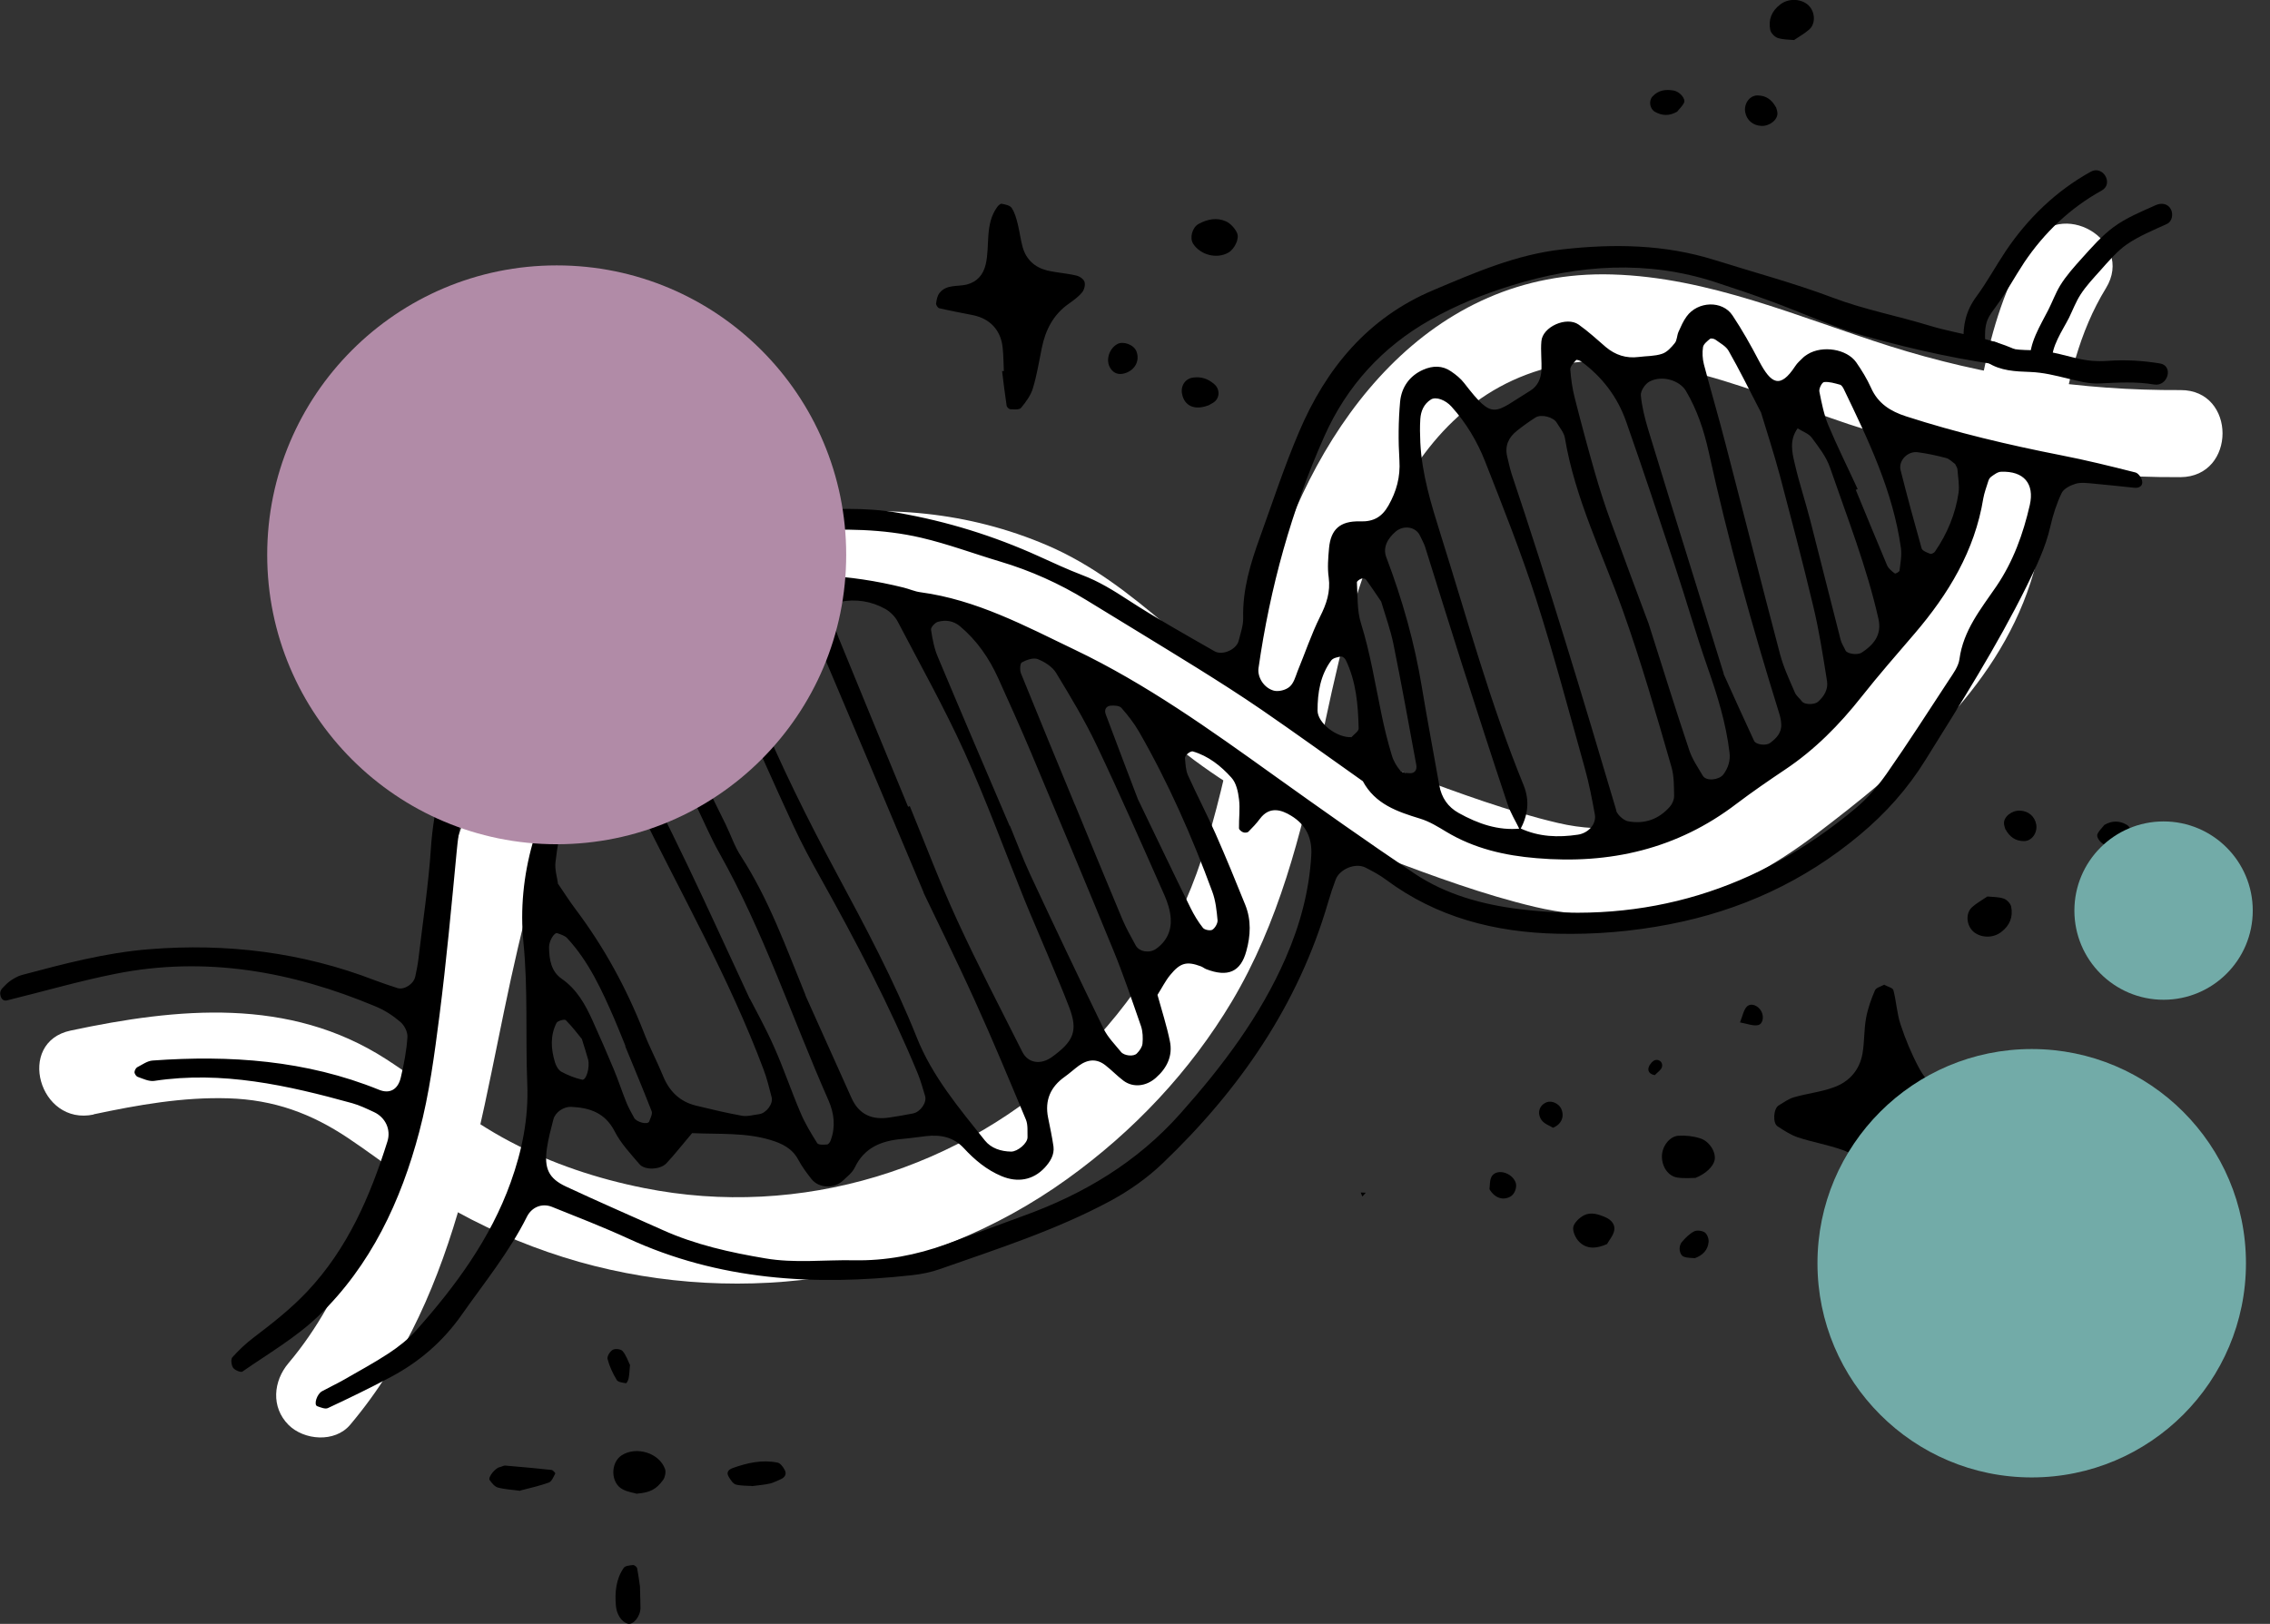<svg xmlns="http://www.w3.org/2000/svg" viewBox="0 0 130.32 93.25"><rect x="0" y="0" width="130.32" height="93.25" fill="#333333" stroke="none"/><defs><style>.cls-1{fill:#72aba8;}.cls-1,.cls-2{mix-blend-mode:multiply;}.cls-1,.cls-2,.cls-3,.cls-4{stroke-width:0px;}.cls-2{fill:#b18ba7;}.cls-5{isolation:isolate;}.cls-4{fill:#fff;}</style></defs><g class="cls-5"><g id="personen"><path class="cls-4" d="M116.56,14.02c-2.86,4.66-3,10.1-4.1,15.31-.52,2.46-1.28,4.83-2.82,6.85-1.73,2.26-4.05,4.15-6.2,5.99-4,3.42-8.53,6.37-13.99,5.09-2.85-.67-5.67-1.71-8.41-2.73s-5.22-2.14-7.63-3.61c-4.71-2.86-8.15-7.4-13.28-9.6-4.5-1.93-9.39-2.39-14.2-1.58s-9.08,2.94-12.48,6.17-5.8,7.93-7.28,12.55c-1.65,5.16-2.4,10.54-3.6,15.8-1.14,4.96-2.66,10.05-6.01,14.02-.87,1.03-1.01,2.52,0,3.54.89.89,2.66,1.04,3.54,0,6.53-7.75,7.41-17.89,9.63-27.38,1.04-4.45,2.42-8.91,5.16-12.64s6.47-5.87,10.71-6.9,8.47-.75,12.32.87c2.35.99,4.31,2.56,6.21,4.23,2.32,2.04,4.65,4.01,7.32,5.57s5.3,2.66,8.07,3.7,5.69,2.12,8.61,2.81c5.98,1.4,11.33-.53,16.1-4.15,5.05-3.84,10.32-8.25,12.34-14.47,1.79-5.52,1.22-11.84,4.33-16.91,1.69-2.75-2.64-5.27-4.32-2.52h0Z"></path><path class="cls-4" d="M5.37,63.99c2.55-.54,5.12-1,7.74-.92s4.76.87,6.87,2.28,4.04,3.02,6.26,4.24,4.58,2.18,7,2.87c9.5,2.68,19.99,1.03,28.03-4.76,3.8-2.73,7.05-6.17,9.45-10.19,2.68-4.5,3.97-9.57,5.06-14.65,1.72-8.08,3.98-19.73,13.58-21.86,5.62-1.24,11.54,1.61,16.75,3.35,6.15,2.04,12.59,3.08,19.07,3.05,3.22-.02,3.22-5.02,0-5-5.68.03-11.26-.81-16.68-2.52-5.23-1.66-10.38-3.96-15.95-4.12-10.49-.31-17,8.49-19.68,17.67-1.54,5.25-2.18,10.73-3.9,15.94-1.44,4.33-3.87,8.22-7.14,11.41-6.54,6.38-15.89,9.24-24.87,7.44-2.66-.53-5.25-1.39-7.65-2.65-2.56-1.34-4.74-3.2-7.16-4.76-5.55-3.57-11.94-2.94-18.1-1.63-3.15.67-1.81,5.49,1.33,4.82h0Z"></path><path class="cls-3" d="M35.04,36.26c1.28-.65,2.64-.97,3.53-2.12.17-.23.6-.41.88-.37,1.04.13,2.01-.16,3.01-.36,3.16-.63,6.3-.44,9.41.33.33.08.65.23.98.27,3.2.43,6,1.93,8.85,3.3,4.1,1.96,7.77,4.59,11.44,7.22,2.67,1.91,5.34,3.8,8.06,5.63,1.82,1.22,3.93,1.79,6.06,2.05,7.23.88,13.66-1.11,19.24-5.77.69-.57,1.29-1.27,1.81-2.01,1.23-1.76,2.39-3.57,3.57-5.37.25-.38.55-.78.61-1.2.22-1.66,1.23-2.89,2.12-4.19.97-1.43,1.54-3.01,1.92-4.67.28-1.23-.35-1.96-1.64-1.91-.2,0-.4.16-.57.28-.09.06-.15.17-.18.28-.1.32-.22.64-.28.97-.49,3.01-2,5.49-3.94,7.76-1.03,1.2-2.07,2.39-3.05,3.63-1.27,1.61-2.69,3.05-4.4,4.19-.94.63-1.87,1.27-2.77,1.95-3.41,2.61-7.28,3.49-11.49,3.13-1.82-.15-3.57-.55-5.17-1.51-.48-.29-.98-.6-1.51-.76-1.31-.4-2.58-.83-3.29-2.15-1.94-1.37-3.86-2.76-5.81-4.1-1.21-.83-2.45-1.62-3.7-2.4-2.11-1.31-4.24-2.6-6.36-3.9-1.55-.95-3.2-1.69-4.94-2.21-1.51-.45-3-1.01-4.54-1.37-2.22-.52-4.48-.52-6.75-.41-3.42.16-6.71.92-9.95,1.95-1.1.35-2.02.96-2.84,1.78-1.69,1.69-3.19,3.51-4.14,5.74-.31.73-.63,1.46-1.02,2.14-1.2,2.11-1.74,4.4-1.97,6.79-.3,3.15-.59,6.31-.99,9.44-.29,2.24-.58,4.5-1.16,6.68-1.05,3.98-2.78,7.68-5.79,10.58-1.29,1.24-2.88,2.16-4.36,3.19-.09.07-.45-.08-.54-.22-.1-.15-.14-.49-.04-.6.37-.41.78-.8,1.23-1.14,1.08-.82,2.14-1.65,3.08-2.65,2.31-2.46,3.6-5.45,4.59-8.6.22-.69-.12-1.39-.77-1.69-.41-.19-.82-.39-1.25-.51-3.72-1.03-7.47-1.87-11.37-1.28-.3.04-.63-.12-.94-.23-.09-.03-.18-.17-.19-.26,0-.09.07-.24.15-.29.29-.15.59-.37.89-.39,4.44-.32,8.81-.02,13,1.68.61.25,1.09-.01,1.25-.71.18-.76.33-1.54.38-2.32.02-.29-.18-.68-.41-.87-.42-.36-.91-.68-1.43-.89-4.8-2.01-9.75-2.9-14.92-1.87-2.1.42-4.16,1.02-6.24,1.53-.22.05-.37-.13-.38-.42,0-.1.06-.21.13-.29.15-.16.31-.32.5-.45.19-.12.39-.24.61-.3,2.4-.64,4.81-1.28,7.3-1.48,4.46-.36,8.8.17,12.99,1.79.42.16.85.3,1.28.44.38.12.93-.23,1.02-.66.07-.33.14-.67.18-1,.25-2.13.58-4.26.72-6.4.15-2.18.66-4.24,1.57-6.21.47-1.03.95-2.05,1.41-3.09,1.12-2.53,3.01-4.49,4.87-6.47.79-.84,1.82-1.31,2.92-1.65,3.36-1.05,6.81-1.71,10.31-1.92,1.9-.12,3.82-.23,5.75.11,2.8.49,5.48,1.32,8.06,2.49.82.37,1.65.76,2.49,1.08.96.36,1.81.89,2.67,1.45,1.6,1.04,3.28,1.98,4.94,2.93.46.26,1.26-.11,1.38-.6.11-.44.27-.88.26-1.32-.04-1.62.42-3.13.96-4.62.73-2.02,1.4-4.07,2.24-6.04,1.55-3.66,3.96-6.58,7.72-8.16,2.39-1.01,4.77-2.05,7.41-2.34,2.96-.33,5.86-.29,8.73.61,2.26.71,4.55,1.32,6.78,2.16,1.79.68,3.69,1.04,5.53,1.6,1.93.59,4.01.71,5.77,1.82.06.04.09.2.06.29-.02.09-.11.22-.2.23-.22.04-.45.08-.67.05-2.93-.36-5.8-.99-8.63-1.78-1.84-.52-3.6-1.34-5.4-2-1.06-.39-2.13-.75-3.2-1.1-3.91-1.27-7.81-1.01-11.68.19-1.62.5-3.19,1.13-4.68,1.98-2.76,1.56-4.79,3.8-6.07,6.66-1.9,4.26-3.13,8.72-3.79,13.34-.07.51.3,1.13.88,1.29.27.07.68-.03.9-.22.24-.2.34-.57.46-.89.43-1.04.79-2.12,1.29-3.13.37-.73.61-1.43.5-2.26-.08-.55-.03-1.13.02-1.69.1-1.06.62-1.56,1.77-1.53.79.03,1.27-.26,1.64-.91.46-.81.69-1.64.63-2.59-.07-1.12-.06-2.26.04-3.38.08-.81.53-1.48,1.33-1.83.55-.24,1.1-.25,1.6.1.28.19.55.41.75.67,1.7,2.2,1.69,1.72,3.8.43.41-.25.6-.68.63-1.14.03-.56-.05-1.13,0-1.69.06-.83,1.44-1.45,2.14-.96.55.39,1.05.85,1.56,1.29.55.46,1.17.66,1.88.57.45-.06.92-.04,1.34-.18.29-.09.54-.37.74-.62.13-.16.12-.43.21-.64.14-.31.27-.62.47-.89.64-.88,2.05-.93,2.63-.06.56.84,1.06,1.73,1.53,2.63.69,1.31,1.21,1.6,2.07.29.12-.19.3-.34.45-.49.08-.08.18-.14.27-.2.85-.52,2.24-.3,2.78.46.32.46.62.95.85,1.46.4.91,1.12,1.36,2.02,1.65,2.91.94,5.88,1.64,8.88,2.23,1.44.28,2.86.63,4.28.99.17.04.36.31.39.5.05.27-.17.41-.45.38-.79-.08-1.57-.17-2.36-.24-.34-.03-.7-.08-1.01.01-.3.09-.68.28-.8.53-.29.6-.5,1.26-.65,1.92-.28,1.23-.82,2.33-1.37,3.45-1.71,3.45-3.77,6.7-5.8,9.96-1.02,1.65-2.29,3.07-3.78,4.31-3.2,2.67-6.84,4.34-10.93,5.13-2.12.41-4.25.59-6.41.54-3.59-.08-6.93-.93-9.86-3.11-.36-.27-.76-.48-1.17-.69-.57-.29-1.48.08-1.71.69-.16.42-.3.85-.43,1.29-1.72,5.92-5.1,10.79-9.5,15-.9.86-1.91,1.57-3.02,2.17-3.11,1.67-6.45,2.74-9.75,3.9-.53.19-1.09.3-1.65.36-5.59.62-11.06.29-16.27-2.11-1.44-.66-2.91-1.23-4.38-1.82-.56-.22-1.15.01-1.43.57-1.02,2.04-2.45,3.79-3.75,5.64-1.06,1.51-2.42,2.69-4.04,3.55-1.2.64-2.42,1.23-3.64,1.8-.15.07-.41-.04-.61-.11-.21-.08-.02-.7.28-.86.4-.22.81-.41,1.2-.63.88-.51,1.78-.99,2.63-1.55.56-.37,1.11-.8,1.56-1.3,2.27-2.55,4.28-5.28,5.44-8.52.65-1.81,1.03-3.67.95-5.64-.11-2.71.05-5.42-.22-8.13-.19-1.9,0-3.84.53-5.71.15-.54.34-1.1.37-1.65.14-2.29.8-4.41,1.78-6.48.34-.71.65-1.42,1.1-2.08.38-.56.71-1.15,1.2-1.94ZM87.29,47.57c1.06.49,2.17.53,3.3.36.59-.09,1.07-.6.97-1.16-.16-.88-.33-1.77-.57-2.63-.91-3.25-1.77-6.52-2.8-9.73-.86-2.67-1.9-5.29-2.93-7.91-.45-1.15-1.09-2.22-1.93-3.15-.34-.38-.89-.59-1.18-.41-.41.26-.58.67-.61,1.12-.03.45-.02.9,0,1.35.09,1.82.62,3.54,1.16,5.26,1.52,4.83,2.85,9.72,4.77,14.42.37.92.24,1.75-.21,2.58-.24-.51-.55-.99-.72-1.52-.89-2.66-1.75-5.34-2.61-8.01-.72-2.25-1.41-4.5-2.12-6.75-.07-.21-.19-.41-.28-.61-.23-.53-.94-.65-1.41-.25-.46.4-.75.91-.53,1.48.92,2.42,1.62,4.9,2.04,7.46.31,1.88.67,3.75,1,5.63.13.71.49,1.24,1.12,1.59,1.1.61,2.25,1.02,3.54.89ZM39.74,65.06c-.61.72-1.02,1.25-1.48,1.74-.36.38-1.25.41-1.55.05-.51-.6-1.07-1.19-1.42-1.88-.55-1.07-1.43-1.36-2.5-1.41-.42-.02-.91.3-1.02.72-.14.55-.29,1.09-.37,1.65-.17,1.16.09,1.74,1.1,2.21,1.84.86,3.71,1.67,5.56,2.5,1.87.84,3.85,1.28,5.87,1.62,1.69.29,3.38.08,5.07.11,1.84.04,3.6-.3,5.32-.92,1.49-.54,2.97-1.1,4.46-1.64,3.45-1.25,6.5-3.07,8.98-5.86,2.42-2.72,4.59-5.59,6.05-8.94.82-1.88,1.35-3.83,1.47-5.89.06-.99-.3-1.76-1.16-2.28-.54-.33-1.23-.57-1.79.18-.2.27-.43.51-.66.74-.06.06-.22.07-.31.03-.1-.04-.23-.15-.23-.23-.01-.56.07-1.12,0-1.67-.05-.43-.16-.94-.44-1.24-.6-.67-1.32-1.24-2.21-1.5-.08-.02-.22.06-.3.13-.07.06-.16.18-.15.26.03.33.04.69.17.98.51,1.13,1.09,2.24,1.59,3.37.59,1.34,1.15,2.7,1.7,4.07.35.87.31,1.77.06,2.66-.32,1.18-1.05,1.52-2.31,1.03-.1-.04-.19-.12-.3-.16-.81-.3-1.18-.21-1.76.5-.28.34-.48.75-.73,1.14.25.91.53,1.77.71,2.65.18.84-.16,1.55-.8,2.11-.56.5-1.31.58-1.86.17-.36-.27-.67-.6-1.03-.88-.49-.39-1-.37-1.54.02-.27.2-.52.43-.8.63-.82.58-1.16,1.35-.96,2.35.11.55.23,1.1.31,1.66.06.48-.19.87-.5,1.21-.68.73-1.57.87-2.48.49-.86-.36-1.55-.94-2.16-1.6-.6-.65-1.34-.79-2.16-.7-.45.05-.9.12-1.35.16-1.19.1-2.2.47-2.76,1.65-.14.29-.43.51-.67.74-.51.49-1.39.45-1.81-.08-.28-.35-.55-.72-.76-1.11-.35-.66-.94-.94-1.61-1.14-1.43-.43-2.91-.32-4.49-.39ZM53.03,51.26c-2.34-5.56-4.18-9.94-6.04-14.31-.26-.62-.55-1.25-.95-1.78-.25-.33-.7-.62-1.1-.69-1.01-.19-2.02-.04-2.98.38-.33.14-.64.78-.51,1.14.19.53.38,1.06.6,1.58.46,1.03.98,2.04,1.41,3.08,1.34,3.24,2.9,6.38,4.56,9.47,1.66,3.09,3.31,6.18,4.61,9.44.89,2.24,2.43,4.06,3.91,5.92.36.45.92.63,1.51.64.37,0,.95-.48.94-.83-.01-.33.03-.7-.09-1-.96-2.29-1.91-4.59-2.94-6.85-1.12-2.47-2.33-4.9-2.94-6.19ZM32.05,50.77c.36.53.66,1,1,1.45,1.63,2.17,2.92,4.53,3.91,7.06.32.84.75,1.64,1.09,2.47.36.9.96,1.51,1.91,1.74.87.21,1.74.42,2.63.58.32.06.66-.05.99-.09.41-.05.82-.6.72-.97-.14-.54-.27-1.09-.47-1.61-1.98-5.28-4.78-10.16-7.24-15.21-.59-1.21-1.35-2.33-2.06-3.48-.1-.16-.35-.24-.54-.33-.23-.12-.66.18-.75.54-.31,1.31-.62,2.62-.9,3.94-.18.88-.35,1.76-.45,2.65-.05.43.1.88.15,1.27ZM46.24,57.16c.88,1.96,1.76,3.92,2.64,5.88.43.97,1.19,1.29,2.2,1.13.45-.07.89-.14,1.33-.23.43-.08.81-.63.7-1-.13-.43-.25-.87-.42-1.29-1.6-3.87-3.54-7.58-5.58-11.23-.55-.98-1.09-1.98-1.56-3-1.1-2.36-2.13-4.74-3.22-7.1-.62-1.33-1.26-2.66-2.24-3.78-.36-.41-.99-.58-1.54-.34-.31.13-.61.3-.88.5-.48.35-.7,1.02-.48,1.5.32.72.67,1.43,1.02,2.14,1.15,2.33,2.3,4.66,3.45,7,.3.61.51,1.27.88,1.83,1.61,2.49,2.6,5.27,3.71,7.99ZM52.13,46.33s.07-.03.1-.04c.9,2.19,1.73,4.4,2.72,6.55,1.17,2.55,2.48,5.05,3.74,7.56.33.66,1.06.76,1.7.3,1.26-.91,1.5-1.51,1-2.84-.4-1.05-.85-2.08-1.28-3.12-.43-1.04-.89-2.07-1.31-3.11-1.14-2.82-2.18-5.68-3.43-8.44-1.16-2.56-2.54-5.02-3.84-7.51-.15-.28-.42-.55-.7-.71-.81-.45-1.69-.59-2.61-.41-.22.04-.54.56-.47.8.13.43.23.87.4,1.28,1.32,3.23,2.65,6.46,3.98,9.68ZM92.82,46.6c-.1-.19-.03.04.11.2.14.16.34.32.53.36.95.18,1.77-.11,2.41-.84.14-.16.24-.4.24-.61-.01-.56,0-1.14-.15-1.66-.87-3.02-1.74-6.04-2.8-9.01-1.17-3.27-2.74-6.42-3.32-9.89-.05-.31-.3-.59-.47-.88-.19-.32-.88-.5-1.21-.3-.38.24-.74.5-1.09.78-.47.38-.69.86-.54,1.48.08.33.15.66.25.98,2.11,6.29,4.03,12.63,6.03,19.39ZM57.95,47.43s.02,0,.03-.01c.39.94.74,1.89,1.17,2.81,1.38,2.96,2.78,5.91,4.21,8.85.24.49.65.9,1,1.33.18.22.73.28.91.08.15-.15.3-.36.32-.56.03-.33.02-.68-.08-.99-.52-1.49-1.02-2.99-1.62-4.44-1.54-3.76-3.11-7.5-4.68-11.24-.61-1.45-1.26-2.89-1.91-4.33-.52-1.14-1.22-2.16-2.19-2.97-.37-.31-.82-.38-1.27-.25-.17.05-.41.32-.39.45.08.55.19,1.11.41,1.61,1.35,3.22,2.73,6.44,4.1,9.65ZM94.63,35.76c.83,2.6,1.56,4.97,2.35,7.32.17.52.5.99.78,1.47.2.33.94.24,1.18-.08.28-.38.41-.81.35-1.26-.2-1.69-.7-3.29-1.26-4.89-.67-1.91-1.22-3.86-1.86-5.78-.92-2.78-1.84-5.56-2.81-8.32-.49-1.41-1.37-2.57-2.58-3.46-.08-.06-.27-.12-.3-.08-.14.16-.34.36-.33.54.04.55.12,1.11.26,1.65.36,1.42.74,2.83,1.14,4.23.28.97.59,1.94.94,2.89.73,2.01,1.48,4.01,2.14,5.78ZM98.95,38.7c.63,1.39,1.18,2.62,1.75,3.84.1.22.67.3.91.13.37-.27.68-.59.65-1.09-.01-.22-.06-.45-.13-.66-1.54-4.95-2.93-9.93-4.04-15-.27-1.21-.66-2.39-1.3-3.47-.36-.61-1.37-.92-2.09-.54-.25.13-.52.53-.5.79.06.66.23,1.32.42,1.96.82,2.69,1.65,5.38,2.49,8.07.63,2.04,1.27,4.09,1.85,5.96ZM43.05,57.35c.28.55.89,1.64,1.39,2.77.55,1.23.98,2.52,1.51,3.76.26.62.61,1.2.97,1.77.07.1.37.09.56.07.08,0,.18-.14.21-.24.29-.78.2-1.55-.13-2.3-2.09-4.74-3.72-9.68-6.27-14.21-.44-.78-.8-1.62-1.19-2.43-.73-1.52-1.45-3.06-2.19-4.57-.49-1.01-1-2.02-1.88-2.77-.2-.17-.72-.08-.85.22-.13.29-.33.66-.25.93.22.75.48,1.5.86,2.18,2.61,4.62,4.76,9.46,7.25,14.82ZM101.11,23.71c-.71-1.38-1.26-2.49-1.87-3.56-.15-.27-.48-.44-.75-.64-.08-.06-.26-.1-.32-.05-.16.13-.37.3-.4.47-.05.32-.03.67.05.99.4,1.52.85,3.04,1.24,4.56,1.05,4.03,2.07,8.06,3.13,12.08.2.76.54,1.48.85,2.2.08.2.28.34.41.52.14.19.71.2.92.02.36-.32.59-.72.52-1.18-.23-1.44-.45-2.89-.79-4.3-.6-2.52-1.26-5.02-1.92-7.52-.35-1.3-.77-2.58-1.07-3.58ZM61.69,46.2h.02c.9,2.19,1.8,4.39,2.72,6.58.22.52.5,1.01.77,1.51.21.38.81.46,1.18.19.6-.43.88-1.04.83-1.75-.03-.44-.17-.89-.35-1.3-1.28-2.89-2.55-5.79-3.91-8.65-.68-1.43-1.5-2.79-2.32-4.14-.21-.35-.65-.63-1.05-.79-.25-.1-.65.04-.92.19-.1.05-.12.44-.05.62,1.02,2.51,2.05,5.02,3.09,7.53ZM103.2,24.6c-.48.67-.32,1.36-.17,2,.25,1.1.61,2.17.89,3.26.59,2.29,1.16,4.59,1.75,6.88.05.21.19.41.28.61.09.2.68.28.92.13.84-.54,1.15-1.14.97-1.95-.67-2.97-1.79-5.81-2.78-8.68-.21-.62-.65-1.18-1.05-1.72-.18-.24-.53-.35-.8-.53ZM65.34,45.92c1.24,2.57,2.11,4.4,3.01,6.22.2.4.43.79.71,1.14.09.12.42.18.54.11.16-.1.31-.37.3-.54-.05-.55-.11-1.13-.3-1.64-1.17-3.18-2.53-6.27-4.22-9.21-.28-.48-.63-.93-1-1.35-.11-.13-.4-.14-.6-.13-.28.02-.4.23-.3.5.71,1.89,1.43,3.79,1.86,4.91ZM106.64,28.09s-.07.03-.1.04c.6,1.45,1.19,2.9,1.8,4.34.08.18.27.33.44.46.03.03.26-.09.27-.16.05-.43.14-.88.08-1.31-.46-3.27-1.87-6.19-3.28-9.12-.05-.1-.13-.23-.22-.25-.3-.08-.61-.18-.91-.15-.12.01-.31.38-.27.55.13.65.26,1.32.51,1.92.52,1.24,1.12,2.44,1.68,3.66ZM35.88,60.08s.02,0,.03-.01c-.21-.52-.42-1.04-.64-1.56-.72-1.65-1.46-3.29-2.71-4.64-.13-.14-.37-.21-.56-.28-.18-.07-.49.46-.48.81.01.7.12,1.38.72,1.8.88.61,1.36,1.48,1.78,2.41.42.92.82,1.85,1.21,2.78.26.62.47,1.27.72,1.89.12.31.29.6.45.9.13.26.79.43.87.22.07-.19.2-.44.14-.59-.49-1.26-1.01-2.5-1.52-3.74ZM79.31,34.57c-.26-.38-.56-.84-.89-1.29-.04-.06-.19-.08-.27-.05-.1.04-.25.14-.25.21.05.78,0,1.61.23,2.34.54,1.73.82,3.51,1.19,5.28.16.77.35,1.54.58,2.3.09.32.27.63.48.88.11.13.39.16.59.16.25,0,.39-.19.34-.47-.43-2.33-.85-4.66-1.32-6.98-.16-.77-.43-1.52-.69-2.38ZM112.25,26.65c-.16-.11-.33-.3-.53-.35-.53-.14-1.08-.26-1.62-.33-.58-.08-1.12.48-.99,1.02.38,1.51.79,3.01,1.21,4.5.04.14.31.24.49.31.07.03.23-.05.28-.13.7-1.02,1.17-2.15,1.35-3.37.06-.43-.03-.88-.06-1.32,0-.11-.08-.21-.13-.32ZM77.6,42.32c.14-.16.4-.33.4-.48-.03-1.35-.14-2.69-.74-3.94-.04-.09-.18-.21-.26-.2-.2.03-.46.08-.57.22-.63.85-.79,1.85-.79,2.88,0,.72,1.11,1.58,1.95,1.53ZM33.41,59.67c-.23-.28-.55-.71-.93-1.09-.07-.07-.47.04-.53.16-.37.73-.32,1.5-.09,2.26.06.2.19.44.36.54.37.2.79.37,1.2.46.24.05.46-.73.34-1.17-.09-.32-.19-.64-.35-1.15Z"></path><path class="cls-3" d="M108.19,56.56c.18.1.47.16.51.3.17.65.2,1.34.41,1.97.28.85.63,1.69,1.05,2.48.49.91,1.23,1.6,2.26,1.9.43.13.86.25,1.29.4.6.21,1.02.61.89.87-.14.28-.33.57-.58.75-.54.4-1.13.73-1.71,1.08-.69.43-1.19,1.02-1.53,1.75-.62,1.32-1.24,2.64-1.86,3.96-.14.3-.27.61-.42.91-.13.27-.63.45-.87.28-.17-.12-.41-.31-.41-.47,0-.67.08-1.34.1-2.01.03-.89.08-1.79.03-2.68-.06-.99-.64-1.68-1.56-2.01-.84-.3-1.73-.45-2.58-.73-.41-.14-.79-.39-1.16-.63-.29-.19-.24-1.01.06-1.2.28-.17.57-.38.88-.47.75-.22,1.55-.3,2.28-.57.9-.32,1.5-1,1.66-1.97.11-.66.08-1.35.2-2.01.1-.54.29-1.08.51-1.59.07-.16.35-.22.54-.33Z"></path><path class="cls-3" d="M57.63,21.3c-.02-.45-.02-.9-.07-1.35-.1-.98-.72-1.65-1.69-1.85-.65-.13-1.3-.25-1.95-.4-.08-.02-.19-.19-.18-.27.03-.21.07-.45.2-.61.4-.5,1.03-.35,1.56-.48.61-.16.95-.57,1.09-1.16.25-1.08-.06-2.28.65-3.28.06-.09.19-.21.26-.2.21.04.48.09.58.24.18.27.27.61.35.93.11.44.16.89.28,1.32.2.71.69,1.16,1.4,1.34.55.13,1.12.16,1.67.29.19.04.43.2.48.36.06.17-.01.45-.13.6-.21.26-.49.46-.77.66-.89.62-1.34,1.51-1.55,2.54-.16.77-.28,1.56-.51,2.31-.12.41-.4.79-.68,1.13-.1.12-.4.09-.61.08-.08,0-.21-.12-.22-.21-.1-.66-.18-1.32-.26-1.98h.1Z"></path><path class="cls-3" d="M36.57,85.78c-.19-.06-.53-.1-.81-.25-.71-.35-.73-1.53-.07-1.96.84-.54,2.16-.14,2.49.79.06.17,0,.46-.1.61-.4.56-.77.74-1.5.8Z"></path><path class="cls-3" d="M97.32,67.64c-.18,0-.61.04-1.03-.02-.53-.09-.88-.62-.88-1.22,0-.54.41-1.13.93-1.18.42-.03.87.02,1.27.15.55.17.93.83.82,1.27-.08.34-.49.77-1.12,1.01Z"></path><path class="cls-3" d="M29.87,85.61c-.42-.06-.87-.08-1.29-.19-.18-.05-.35-.26-.47-.43-.11-.16.33-.7.58-.74.11-.02.22-.1.32-.09.88.07,1.77.16,2.65.25.08,0,.23.18.22.2-.1.19-.2.45-.36.52-.52.19-1.06.31-1.64.46Z"></path><path class="cls-3" d="M70.53,14.5c-.66.39-1.61.15-2.03-.5-.22-.35-.05-.94.31-1.14.51-.28,1.05-.38,1.57-.15.26.12.52.4.64.67.15.34-.16.93-.5,1.13Z"></path><path class="cls-3" d="M92.28,71.43c-.64.29-1.19.31-1.62-.12-.2-.2-.38-.58-.34-.84.05-.26.35-.54.61-.68.41-.21.85-.06,1.26.12.33.15.55.42.48.76-.06.29-.29.55-.4.75Z"></path><path class="cls-3" d="M36.74,91.09c.01.59.03.91.03,1.24,0,.49-.42,1-.73.91-.36-.1-.64-.54-.68-1.02-.07-.78,0-1.54.45-2.19.09-.12.35-.14.54-.16.07,0,.22.11.23.2.08.42.13.85.16,1.03Z"></path><path class="cls-3" d="M103.01,2.3c-.31-.03-.65-.02-.95-.12-.18-.06-.39-.28-.43-.46-.12-.59.08-1.09.57-1.46.45-.35,1.11-.35,1.55-.02.45.35.53,1.1.11,1.46-.25.22-.54.38-.85.59Z"></path><path class="cls-3" d="M43.16,85.33c-.26-.02-.6,0-.91-.08-.17-.05-.31-.27-.41-.44-.15-.24-.05-.41.23-.51.84-.3,1.69-.49,2.57-.31.16.03.32.25.41.42.13.24.01.43-.24.54-.2.08-.39.19-.6.24-.32.07-.65.1-1.05.15Z"></path><path class="cls-3" d="M96.27,6.42c-.42.24-.84.24-1.26,0-.3-.17-.37-.63-.14-.88.34-.37.76-.42,1.22-.34.34.06.7.47.59.7-.09.19-.27.35-.4.52Z"></path><path class="cls-3" d="M69.36,23.28c-.78.3-1.37.03-1.5-.67-.09-.47.2-.88.65-.93.46-.06.84.07,1.19.37.36.3.34.84-.06,1.08-.09.05-.19.11-.28.16Z"></path><path class="cls-3" d="M65.24,20.17c.21.53-.07,1.08-.65,1.26-.34.11-.64.03-.84-.28-.29-.44-.09-1.12.39-1.39.34-.19.95.03,1.1.41Z"></path><path class="cls-3" d="M36.17,78.36c-.03.34-.04.57-.08.79-.02.1-.11.29-.15.28-.19-.03-.45-.06-.53-.18-.23-.38-.42-.79-.53-1.21-.04-.15.14-.44.3-.53.14-.08.48-.04.57.08.2.24.31.57.41.78Z"></path><path class="cls-3" d="M97.31,72.25c-.21-.02-.44-.01-.63-.08-.26-.09-.35-.57-.13-.84.2-.24.44-.48.71-.62.16-.08.46-.04.61.06.14.1.24.37.22.55-.04.47-.35.77-.79.93Z"></path><path class="cls-3" d="M101.96,6.15c.03.1.07.21.08.32.04.39-.43.78-.92.76-.48-.02-.85-.33-.93-.8-.08-.48.26-.95.7-.95.5,0,.83.25,1.06.67Z"></path><path class="cls-3" d="M89.16,64.76c-.18-.11-.5-.22-.66-.44-.29-.42-.11-.88.31-1.03.28-.1.67.08.81.36.21.43.05.9-.46,1.11Z"></path><path class="cls-3" d="M85.51,68.29c.03-.2,0-.56.15-.77.32-.42,1.11-.18,1.34.35.12.27-.03.71-.3.85-.41.22-.88.09-1.19-.43Z"></path><path class="cls-3" d="M99.89,58.72c.16-.4.21-.72.39-.91.24-.24.64-.08.83.25.18.32.1.76-.2.81-.28.05-.59-.08-1.02-.16Z"></path><path class="cls-3" d="M34.78,25.29c.24-.18.45-.41.7-.49.3-.1.59.25.52.56-.07.32-.36.51-.72.4-.17-.05-.29-.26-.51-.48Z"></path><path class="cls-3" d="M95.01,61.74c-.26-.04-.44-.2-.36-.45.05-.17.24-.39.39-.42.25-.05.44.17.37.41-.05.17-.26.3-.4.45Z"></path><path class="cls-3" d="M40.92,22.49c-.38.08-.71-.12-.7-.44,0-.33.3-.7.56-.64.18.04.38.2.49.36.2.31.02.64-.35.72Z"></path><polygon class="cls-3" points="78.21 68.71 78.12 68.48 78.41 68.49 78.21 68.71"></polygon><path class="cls-3" d="M114.08,51.48c.31.03.65.02.95.12.18.06.39.28.43.46.12.59-.08,1.09-.57,1.46-.45.35-1.11.35-1.55.02-.45-.35-.53-1.1-.11-1.46.25-.22.54-.38.85-.59Z"></path><path class="cls-3" d="M120.83,47.36c.42-.24.84-.24,1.26,0,.3.17.37.63.14.88-.34.37-.76.42-1.22.34-.34-.06-.7-.47-.59-.7.09-.19.27-.35.4-.52Z"></path><path class="cls-3" d="M115.13,47.63c-.03-.1-.07-.21-.08-.32-.04-.39.43-.78.92-.76.48.02.85.33.93.8.08.48-.26.95-.7.95-.5,0-.83-.25-1.06-.67Z"></path><path class="cls-3" d="M113.97,19.66c-.02-.43-.03-.88.13-1.29.12-.29.33-.55.51-.8.59-.8,1.05-1.67,1.6-2.5,1.15-1.71,2.64-3.13,4.45-4.13.7-.39.07-1.47-.63-1.08-1.99,1.1-3.63,2.69-4.89,4.57-.58.87-1.07,1.78-1.69,2.62-.58.79-.77,1.62-.72,2.6.04.8,1.29.81,1.25,0h0Z"></path><path class="cls-3" d="M117.81,20.77c-.07-.85.6-1.79.97-2.52.22-.45.39-.91.66-1.33.32-.5.74-.94,1.14-1.39.46-.52,1-1.14,1.51-1.49.71-.49,1.53-.82,2.31-1.18.31-.14.38-.58.22-.86-.18-.32-.55-.36-.86-.22-.82.37-1.69.72-2.42,1.26-.69.51-1.25,1.16-1.82,1.79-.45.5-.9,1-1.25,1.57-.27.45-.44.93-.68,1.4-.44.87-1.13,1.94-1.04,2.96.07.8,1.32.8,1.25,0h0Z"></path><path class="cls-3" d="M114.1,20.81c.74.49,1.61.52,2.46.55.75.03,1.43.2,2.16.38.58.14,1.2.31,1.8.28,1.07-.05,2.08-.12,3.15.06.79.13,1.13-1.08.33-1.21-.98-.16-1.97-.22-2.96-.15-.68.05-1.21,0-1.88-.16s-1.29-.35-1.97-.42c-.82-.08-1.74.06-2.46-.42-.67-.45-1.3.63-.63,1.08h0Z"></path><circle class="cls-2" cx="31.96" cy="31.86" r="16.62"></circle><circle class="cls-1" cx="116.64" cy="72.54" r="12.3"></circle><circle class="cls-1" cx="124.21" cy="52.29" r="5.12"></circle></g></g></svg>